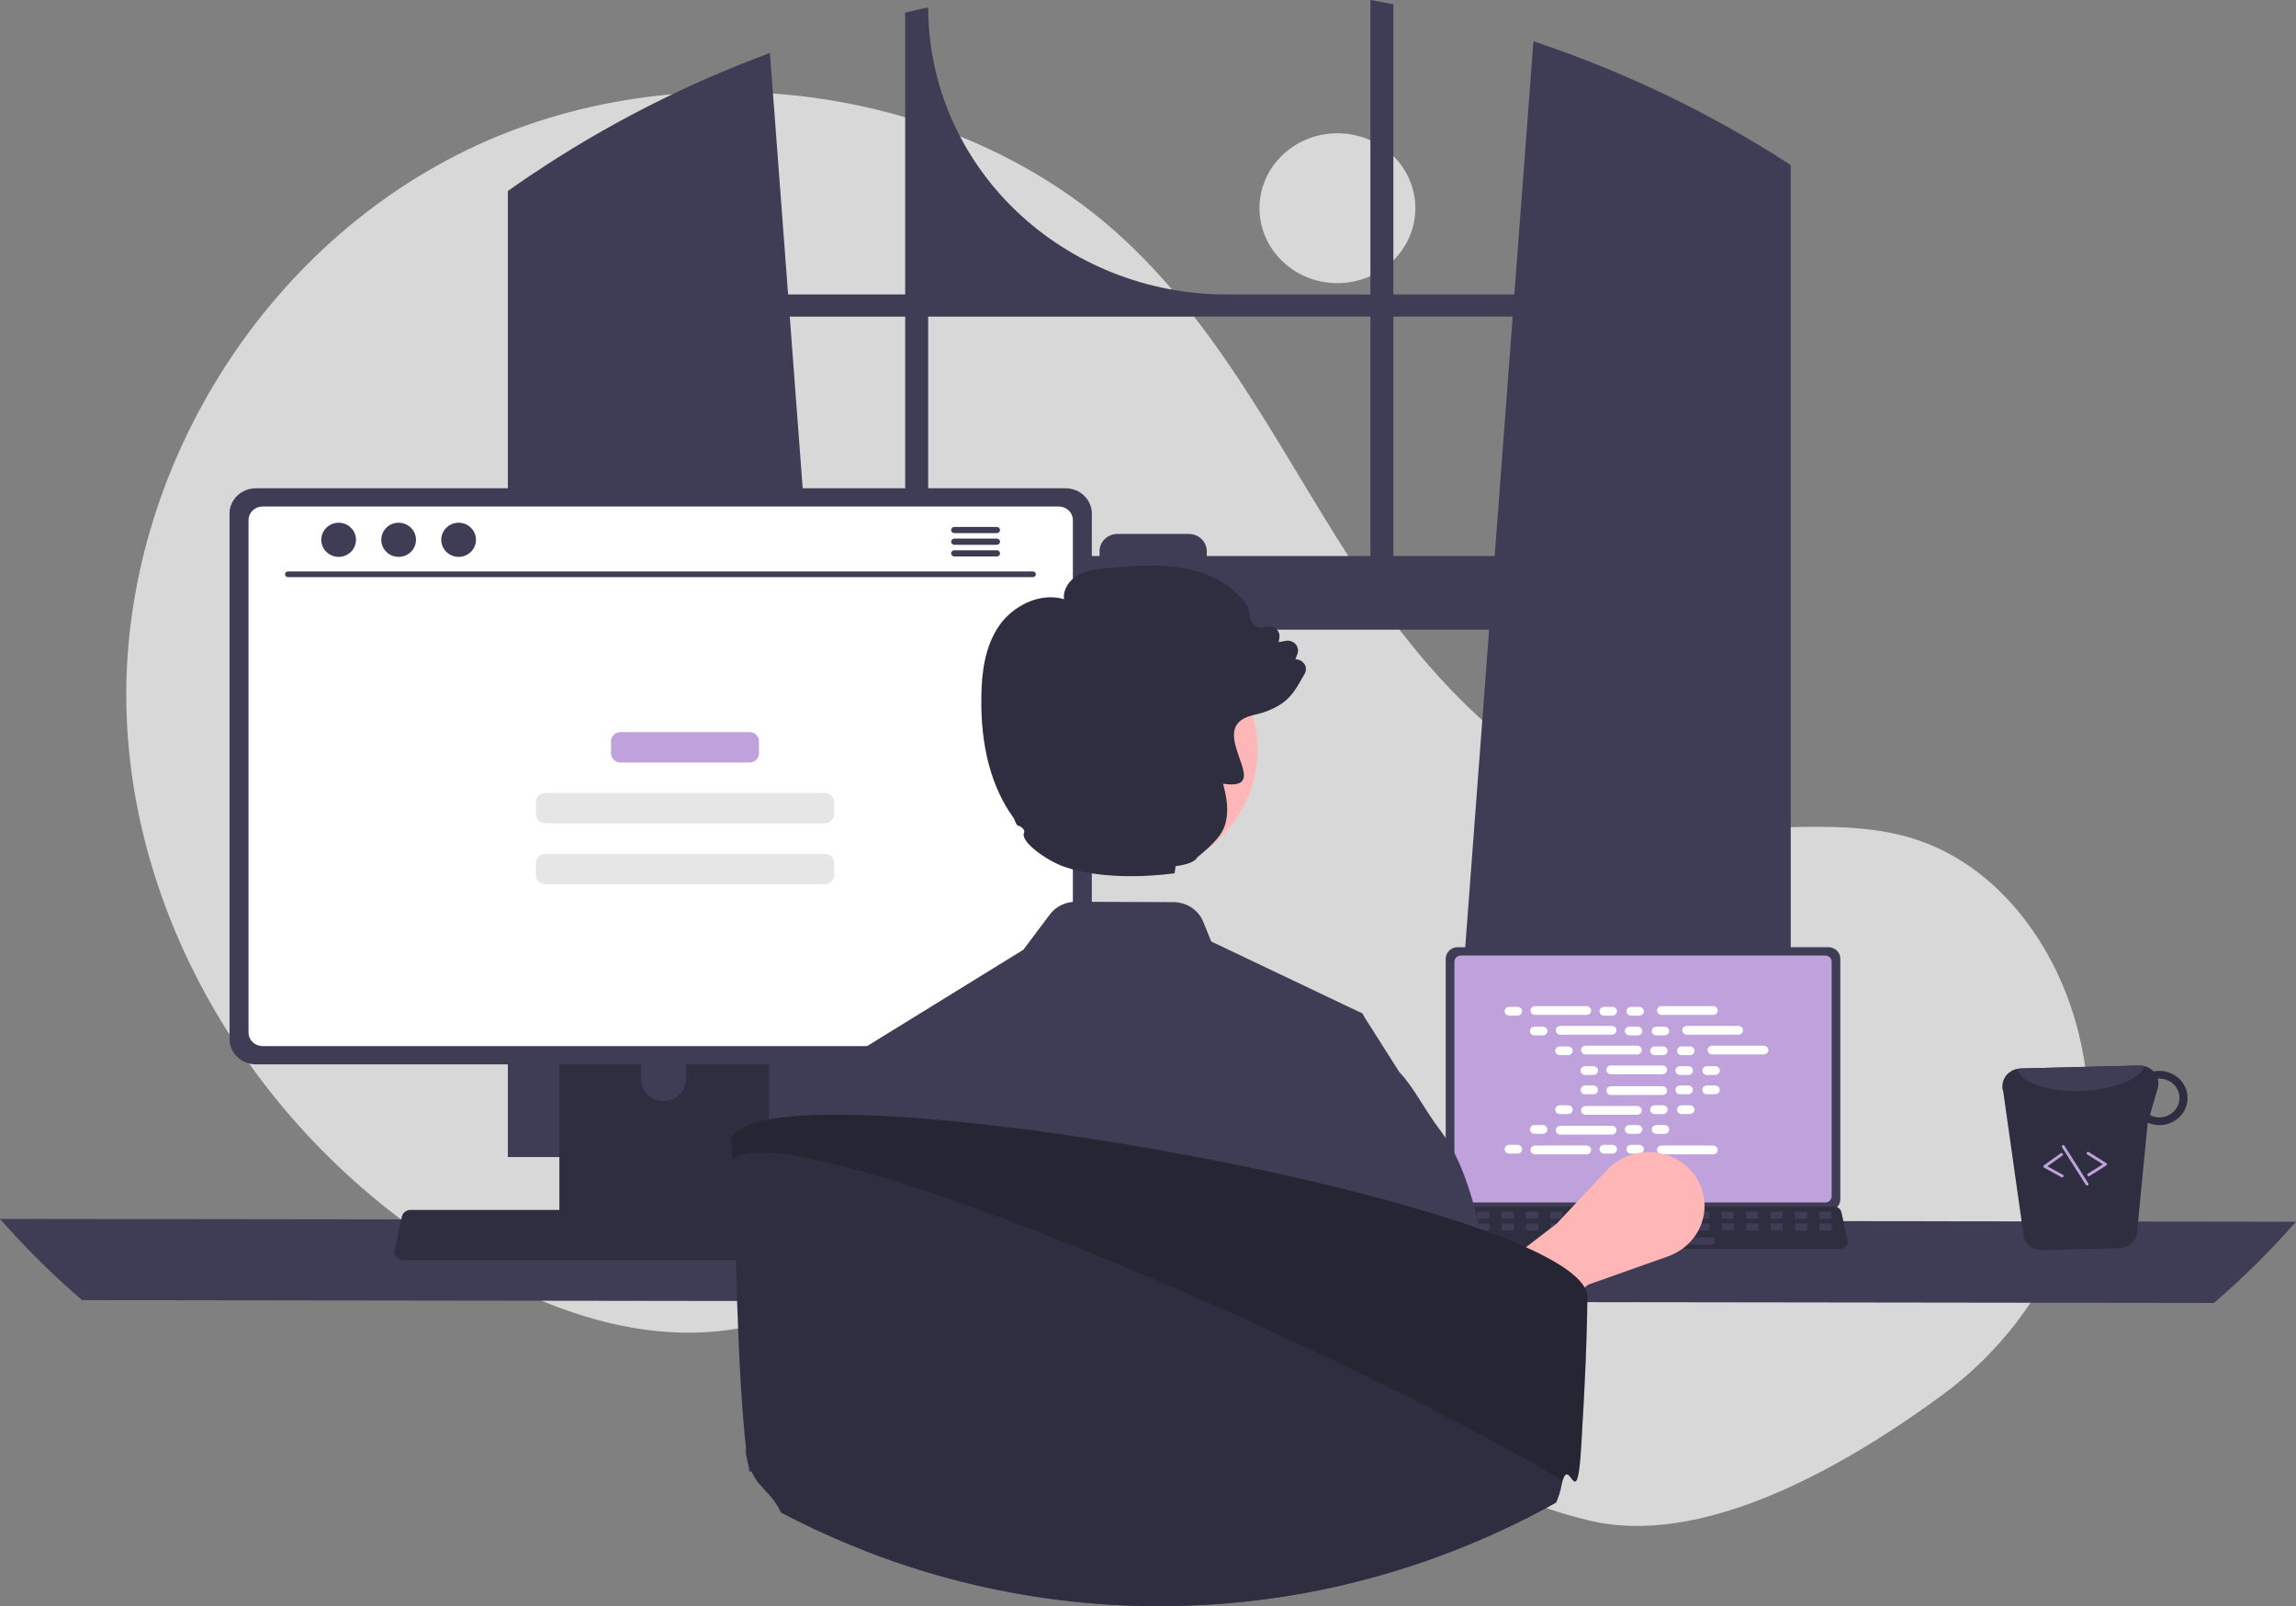 <svg width="293" height="205" viewBox="0 0 293 205" fill="none" xmlns="http://www.w3.org/2000/svg">
<rect x="0" y="0" width="293" height="205" fill="#808080" stroke="none"/>
<g clip-path="url(#clip0_12_75)">
<path d="M170.672 36.139C176.163 36.139 180.615 31.857 180.615 26.574C180.615 21.291 176.163 17.009 170.672 17.009C165.181 17.009 160.729 21.291 160.729 26.574C160.729 31.857 165.181 36.139 170.672 36.139Z" fill="#D8D8D8"/>
<path d="M247.803 178.095C262.582 167.266 269.641 149.069 265.222 131.71C265.112 131.279 264.996 130.849 264.874 130.419C261.944 120.115 254.696 110.322 244.132 107.03C235.262 104.266 225.58 106.391 216.326 105.292C198.161 103.134 184.077 88.995 174.168 74.191C164.259 59.387 156.643 42.816 143.476 30.585C121.771 10.426 86.366 6.086 59.456 19.208C32.545 32.33 15.404 61.443 16.135 90.458C16.866 119.473 34.771 147.213 60.774 161.931C70.327 167.338 81.375 171.168 92.371 169.828C101.911 168.665 110.58 163.734 120.075 162.269C135.005 159.968 149.839 166.461 162.752 174.028C175.665 181.595 188.137 190.564 202.811 194.072C217.059 197.478 234.711 187.687 247.803 178.095Z" fill="#D8D8D8"/>
<path d="M226.569 19.817C226.245 19.61 225.917 19.413 225.593 19.212C216.228 13.45 206.19 8.769 195.687 5.266L193.251 37.586H177.812V0.548C176.84 0.355 175.861 0.172 174.882 0V37.586H156.534C146.434 37.586 136.747 33.726 129.605 26.855C122.463 19.984 118.45 10.666 118.45 0.949V0.949C117.467 1.154 116.492 1.372 115.516 1.605V37.586H100.572L98.252 6.767C87.459 10.749 77.212 15.986 67.739 22.361C67.575 22.468 67.411 22.579 67.251 22.687C66.428 23.242 65.617 23.808 64.808 24.381V147.68H108.85L108.072 137.31L103.79 80.369H190.03L185.748 137.31L184.97 147.68H228.524V21.064C227.876 20.641 227.224 20.226 226.569 19.817ZM115.516 70.965H103.082L100.785 40.408H115.516V70.965ZM174.882 70.965H153.998V70.36C153.998 70.069 153.939 69.781 153.823 69.512C153.707 69.243 153.537 68.999 153.323 68.793C153.109 68.588 152.855 68.425 152.575 68.314C152.295 68.203 151.996 68.146 151.693 68.146H142.615C142.312 68.146 142.013 68.203 141.734 68.314C141.454 68.426 141.201 68.589 140.987 68.794C140.773 69 140.604 69.244 140.488 69.513C140.373 69.781 140.313 70.069 140.313 70.36V70.965H118.45V40.408H174.882V70.965ZM177.812 70.965V40.408H193.039L190.742 70.965H177.812Z" fill="#3F3D56"/>
<path d="M-1.52588e-05 155.576C3.235 159.263 6.734 162.729 10.472 165.947L282.529 166.305C286.266 163.087 289.765 159.622 293 155.934L-1.52588e-05 155.576Z" fill="#3F3D56"/>
<path d="M184.491 122.368V153.07C184.491 153.461 184.653 153.837 184.94 154.113C185.228 154.39 185.618 154.545 186.025 154.546H233.319C233.726 154.545 234.116 154.39 234.403 154.113C234.691 153.837 234.853 153.461 234.853 153.07V122.368C234.852 121.977 234.69 121.603 234.403 121.327C234.115 121.05 233.726 120.895 233.319 120.894H186.025C185.618 120.895 185.229 121.05 184.941 121.327C184.654 121.603 184.492 121.977 184.491 122.368Z" fill="#3F3D56"/>
<path d="M185.6 122.75V152.691C185.601 152.9 185.687 153.101 185.841 153.249C185.994 153.396 186.203 153.48 186.42 153.48H232.925C233.143 153.48 233.351 153.396 233.505 153.249C233.658 153.101 233.745 152.9 233.745 152.691V122.75C233.745 122.541 233.659 122.34 233.505 122.192C233.352 122.044 233.143 121.961 232.925 121.96H186.42C186.202 121.961 185.994 122.044 185.84 122.192C185.687 122.34 185.6 122.541 185.6 122.75Z" fill="#BFA2DB"/>
<path d="M183.502 159.058C183.588 159.162 183.698 159.247 183.824 159.304C183.949 159.362 184.086 159.392 184.225 159.391H234.867C235.005 159.391 235.142 159.361 235.267 159.303C235.392 159.246 235.502 159.163 235.589 159.059C235.676 158.956 235.739 158.835 235.771 158.705C235.804 158.576 235.806 158.441 235.778 158.311L234.991 154.719C234.959 154.572 234.889 154.436 234.787 154.322C234.686 154.208 234.557 154.121 234.411 154.067C234.306 154.028 234.194 154.007 234.081 154.007H185.008C184.895 154.007 184.783 154.028 184.678 154.067C184.532 154.121 184.403 154.208 184.301 154.322C184.2 154.436 184.13 154.572 184.097 154.719L183.311 158.311C183.283 158.441 183.286 158.576 183.319 158.705C183.352 158.834 183.414 158.955 183.502 159.058Z" fill="#2F2E41"/>
<path d="M232.343 155.554H233.539C233.64 155.554 233.721 155.476 233.721 155.38V154.829C233.721 154.732 233.64 154.654 233.539 154.654H232.343C232.243 154.654 232.161 154.732 232.161 154.829V155.38C232.161 155.476 232.243 155.554 232.343 155.554Z" fill="#3F3D56"/>
<path d="M229.224 155.554H230.42C230.52 155.554 230.601 155.476 230.601 155.38V154.829C230.601 154.732 230.52 154.654 230.42 154.654H229.224C229.123 154.654 229.042 154.732 229.042 154.829V155.38C229.042 155.476 229.123 155.554 229.224 155.554Z" fill="#3F3D56"/>
<path d="M226.104 155.554H227.3C227.4 155.554 227.482 155.476 227.482 155.38V154.829C227.482 154.732 227.4 154.654 227.3 154.654H226.104C226.004 154.654 225.922 154.732 225.922 154.829V155.38C225.922 155.476 226.004 155.554 226.104 155.554Z" fill="#3F3D56"/>
<path d="M222.985 155.554H224.181C224.281 155.554 224.363 155.476 224.363 155.38V154.829C224.363 154.732 224.281 154.654 224.181 154.654H222.985C222.884 154.654 222.803 154.732 222.803 154.829V155.38C222.803 155.476 222.884 155.554 222.985 155.554Z" fill="#3F3D56"/>
<path d="M219.865 155.554H221.061C221.162 155.554 221.243 155.476 221.243 155.38V154.829C221.243 154.732 221.162 154.654 221.061 154.654H219.865C219.765 154.654 219.683 154.732 219.683 154.829V155.38C219.683 155.476 219.765 155.554 219.865 155.554Z" fill="#3F3D56"/>
<path d="M216.746 155.554H217.942C218.042 155.554 218.124 155.476 218.124 155.38V154.829C218.124 154.732 218.042 154.654 217.942 154.654H216.746C216.645 154.654 216.564 154.732 216.564 154.829V155.38C216.564 155.476 216.645 155.554 216.746 155.554Z" fill="#3F3D56"/>
<path d="M213.626 155.554H214.822C214.923 155.554 215.004 155.476 215.004 155.38V154.829C215.004 154.732 214.923 154.654 214.822 154.654H213.626C213.526 154.654 213.444 154.732 213.444 154.829V155.38C213.444 155.476 213.526 155.554 213.626 155.554Z" fill="#3F3D56"/>
<path d="M210.507 155.554H211.703C211.803 155.554 211.885 155.476 211.885 155.38V154.829C211.885 154.732 211.803 154.654 211.703 154.654H210.507C210.406 154.654 210.325 154.732 210.325 154.829V155.38C210.325 155.476 210.406 155.554 210.507 155.554Z" fill="#3F3D56"/>
<path d="M207.387 155.554H208.583C208.684 155.554 208.765 155.476 208.765 155.38V154.829C208.765 154.732 208.684 154.654 208.583 154.654H207.387C207.287 154.654 207.205 154.732 207.205 154.829V155.38C207.205 155.476 207.287 155.554 207.387 155.554Z" fill="#3F3D56"/>
<path d="M204.268 155.554H205.464C205.564 155.554 205.646 155.476 205.646 155.38V154.829C205.646 154.732 205.564 154.654 205.464 154.654H204.268C204.167 154.654 204.086 154.732 204.086 154.829V155.38C204.086 155.476 204.167 155.554 204.268 155.554Z" fill="#3F3D56"/>
<path d="M201.148 155.554H202.344C202.445 155.554 202.526 155.476 202.526 155.38V154.829C202.526 154.732 202.445 154.654 202.344 154.654H201.148C201.048 154.654 200.967 154.732 200.967 154.829V155.38C200.967 155.476 201.048 155.554 201.148 155.554Z" fill="#3F3D56"/>
<path d="M198.029 155.554H199.225C199.325 155.554 199.407 155.476 199.407 155.38V154.829C199.407 154.732 199.325 154.654 199.225 154.654H198.029C197.928 154.654 197.847 154.732 197.847 154.829V155.38C197.847 155.476 197.928 155.554 198.029 155.554Z" fill="#3F3D56"/>
<path d="M194.909 155.554H196.106C196.206 155.554 196.287 155.476 196.287 155.38V154.829C196.287 154.732 196.206 154.654 196.106 154.654H194.909C194.809 154.654 194.728 154.732 194.728 154.829V155.38C194.728 155.476 194.809 155.554 194.909 155.554Z" fill="#3F3D56"/>
<path d="M191.79 155.554H192.986C193.086 155.554 193.168 155.476 193.168 155.38V154.829C193.168 154.732 193.086 154.654 192.986 154.654H191.79C191.69 154.654 191.608 154.732 191.608 154.829V155.38C191.608 155.476 191.69 155.554 191.79 155.554Z" fill="#3F3D56"/>
<path d="M188.67 155.554H189.867C189.967 155.554 190.048 155.476 190.048 155.38V154.829C190.048 154.732 189.967 154.654 189.867 154.654H188.67C188.57 154.654 188.489 154.732 188.489 154.829V155.38C188.489 155.476 188.57 155.554 188.67 155.554Z" fill="#3F3D56"/>
<path d="M185.551 155.554H186.747C186.848 155.554 186.929 155.476 186.929 155.38V154.829C186.929 154.732 186.848 154.654 186.747 154.654H185.551C185.451 154.654 185.369 154.732 185.369 154.829V155.38C185.369 155.476 185.451 155.554 185.551 155.554Z" fill="#3F3D56"/>
<path d="M232.38 157.055H233.576C233.676 157.055 233.758 156.977 233.758 156.88V156.33C233.758 156.233 233.676 156.155 233.576 156.155H232.38C232.279 156.155 232.198 156.233 232.198 156.33V156.88C232.198 156.977 232.279 157.055 232.38 157.055Z" fill="#3F3D56"/>
<path d="M229.26 157.055H230.456C230.557 157.055 230.638 156.977 230.638 156.88V156.33C230.638 156.233 230.557 156.155 230.456 156.155H229.26C229.16 156.155 229.079 156.233 229.079 156.33V156.88C229.079 156.977 229.16 157.055 229.26 157.055Z" fill="#3F3D56"/>
<path d="M226.141 157.055H227.337C227.437 157.055 227.519 156.977 227.519 156.88V156.33C227.519 156.233 227.437 156.155 227.337 156.155H226.141C226.04 156.155 225.959 156.233 225.959 156.33V156.88C225.959 156.977 226.04 157.055 226.141 157.055Z" fill="#3F3D56"/>
<path d="M223.021 157.055H224.218C224.318 157.055 224.399 156.977 224.399 156.88V156.33C224.399 156.233 224.318 156.155 224.218 156.155H223.021C222.921 156.155 222.84 156.233 222.84 156.33V156.88C222.84 156.977 222.921 157.055 223.021 157.055Z" fill="#3F3D56"/>
<path d="M219.902 157.055H221.098C221.199 157.055 221.28 156.977 221.28 156.88V156.33C221.28 156.233 221.199 156.155 221.098 156.155H219.902C219.802 156.155 219.72 156.233 219.72 156.33V156.88C219.72 156.977 219.802 157.055 219.902 157.055Z" fill="#3F3D56"/>
<path d="M216.782 157.055H217.979C218.079 157.055 218.16 156.977 218.16 156.88V156.33C218.16 156.233 218.079 156.155 217.979 156.155H216.782C216.682 156.155 216.601 156.233 216.601 156.33V156.88C216.601 156.977 216.682 157.055 216.782 157.055Z" fill="#3F3D56"/>
<path d="M213.663 157.055H214.859C214.96 157.055 215.041 156.977 215.041 156.88V156.33C215.041 156.233 214.96 156.155 214.859 156.155H213.663C213.563 156.155 213.481 156.233 213.481 156.33V156.88C213.481 156.977 213.563 157.055 213.663 157.055Z" fill="#3F3D56"/>
<path d="M210.544 157.055H211.74C211.84 157.055 211.922 156.977 211.922 156.88V156.33C211.922 156.233 211.84 156.155 211.74 156.155H210.544C210.443 156.155 210.362 156.233 210.362 156.33V156.88C210.362 156.977 210.443 157.055 210.544 157.055Z" fill="#3F3D56"/>
<path d="M207.424 157.055H208.62C208.721 157.055 208.802 156.977 208.802 156.88V156.33C208.802 156.233 208.721 156.155 208.62 156.155H207.424C207.324 156.155 207.242 156.233 207.242 156.33V156.88C207.242 156.977 207.324 157.055 207.424 157.055Z" fill="#3F3D56"/>
<path d="M204.305 157.055H205.501C205.601 157.055 205.683 156.977 205.683 156.88V156.33C205.683 156.233 205.601 156.155 205.501 156.155H204.305C204.204 156.155 204.123 156.233 204.123 156.33V156.88C204.123 156.977 204.204 157.055 204.305 157.055Z" fill="#3F3D56"/>
<path d="M201.185 157.055H202.381C202.482 157.055 202.563 156.977 202.563 156.88V156.33C202.563 156.233 202.482 156.155 202.381 156.155H201.185C201.085 156.155 201.003 156.233 201.003 156.33V156.88C201.003 156.977 201.085 157.055 201.185 157.055Z" fill="#3F3D56"/>
<path d="M198.066 157.055H199.262C199.362 157.055 199.444 156.977 199.444 156.88V156.33C199.444 156.233 199.362 156.155 199.262 156.155H198.066C197.965 156.155 197.884 156.233 197.884 156.33V156.88C197.884 156.977 197.965 157.055 198.066 157.055Z" fill="#3F3D56"/>
<path d="M194.946 157.055H196.142C196.243 157.055 196.324 156.977 196.324 156.88V156.33C196.324 156.233 196.243 156.155 196.142 156.155H194.946C194.846 156.155 194.764 156.233 194.764 156.33V156.88C194.764 156.977 194.846 157.055 194.946 157.055Z" fill="#3F3D56"/>
<path d="M191.827 157.055H193.023C193.123 157.055 193.205 156.977 193.205 156.88V156.33C193.205 156.233 193.123 156.155 193.023 156.155H191.827C191.726 156.155 191.645 156.233 191.645 156.33V156.88C191.645 156.977 191.726 157.055 191.827 157.055Z" fill="#3F3D56"/>
<path d="M188.707 157.055H189.903C190.004 157.055 190.085 156.977 190.085 156.88V156.33C190.085 156.233 190.004 156.155 189.903 156.155H188.707C188.607 156.155 188.526 156.233 188.526 156.33V156.88C188.526 156.977 188.607 157.055 188.707 157.055Z" fill="#3F3D56"/>
<path d="M185.588 157.055H186.784C186.884 157.055 186.966 156.977 186.966 156.88V156.33C186.966 156.233 186.884 156.155 186.784 156.155H185.588C185.487 156.155 185.406 156.233 185.406 156.33V156.88C185.406 156.977 185.487 157.055 185.588 157.055Z" fill="#3F3D56"/>
<path d="M206.488 158.855H218.603C218.703 158.855 218.784 158.777 218.784 158.68V158.13C218.784 158.033 218.703 157.955 218.603 157.955H206.488C206.388 157.955 206.306 158.033 206.306 158.13V158.68C206.306 158.777 206.388 158.855 206.488 158.855Z" fill="#3F3D56"/>
<path d="M193.654 128.51H192.595C192.274 128.51 192.013 128.761 192.013 129.07C192.013 129.379 192.274 129.629 192.595 129.629H193.654C193.975 129.629 194.235 129.379 194.235 129.07C194.235 128.761 193.975 128.51 193.654 128.51Z" fill="white"/>
<path d="M205.765 128.51H204.706C204.385 128.51 204.124 128.761 204.124 129.07C204.124 129.379 204.385 129.629 204.706 129.629H205.765C206.086 129.629 206.346 129.379 206.346 129.07C206.346 128.761 206.086 128.51 205.765 128.51Z" fill="white"/>
<path d="M209.196 128.51H208.137C207.816 128.51 207.556 128.761 207.556 129.07C207.556 129.379 207.816 129.629 208.137 129.629H209.196C209.517 129.629 209.777 129.379 209.777 129.07C209.777 128.761 209.517 128.51 209.196 128.51Z" fill="white"/>
<path d="M202.47 128.417H195.889C195.568 128.417 195.308 128.668 195.308 128.976C195.308 129.285 195.568 129.536 195.889 129.536H202.47C202.791 129.536 203.052 129.285 203.052 128.976C203.052 128.668 202.791 128.417 202.47 128.417Z" fill="white"/>
<path d="M218.619 128.417H212.037C211.716 128.417 211.456 128.668 211.456 128.976C211.456 129.285 211.716 129.536 212.037 129.536H218.619C218.94 129.536 219.2 129.285 219.2 128.976C219.2 128.668 218.94 128.417 218.619 128.417Z" fill="white"/>
<path d="M196.883 131.035H195.824C195.503 131.035 195.243 131.285 195.243 131.594C195.243 131.903 195.503 132.153 195.824 132.153H196.883C197.204 132.153 197.465 131.903 197.465 131.594C197.465 131.285 197.204 131.035 196.883 131.035Z" fill="white"/>
<path d="M208.994 131.035H207.935C207.614 131.035 207.354 131.285 207.354 131.594C207.354 131.903 207.614 132.153 207.935 132.153H208.994C209.315 132.153 209.576 131.903 209.576 131.594C209.576 131.285 209.315 131.035 208.994 131.035Z" fill="white"/>
<path d="M212.426 131.035H211.367C211.046 131.035 210.785 131.285 210.785 131.594C210.785 131.903 211.046 132.153 211.367 132.153H212.426C212.747 132.153 213.007 131.903 213.007 131.594C213.007 131.285 212.747 131.035 212.426 131.035Z" fill="white"/>
<path d="M205.7 130.942H199.118C198.797 130.942 198.537 131.192 198.537 131.501C198.537 131.81 198.797 132.06 199.118 132.06H205.7C206.021 132.06 206.281 131.81 206.281 131.501C206.281 131.192 206.021 130.942 205.7 130.942Z" fill="white"/>
<path d="M221.848 130.942H215.267C214.946 130.942 214.685 131.192 214.685 131.501C214.685 131.81 214.946 132.06 215.267 132.06H221.848C222.169 132.06 222.429 131.81 222.429 131.501C222.429 131.192 222.169 130.942 221.848 130.942Z" fill="white"/>
<path d="M200.113 133.559H199.054C198.733 133.559 198.473 133.809 198.473 134.118C198.473 134.427 198.733 134.678 199.054 134.678H200.113C200.434 134.678 200.694 134.427 200.694 134.118C200.694 133.809 200.434 133.559 200.113 133.559Z" fill="white"/>
<path d="M212.224 133.559H211.165C210.844 133.559 210.584 133.809 210.584 134.118C210.584 134.427 210.844 134.678 211.165 134.678H212.224C212.545 134.678 212.805 134.427 212.805 134.118C212.805 133.809 212.545 133.559 212.224 133.559Z" fill="white"/>
<path d="M215.655 133.559H214.596C214.275 133.559 214.015 133.809 214.015 134.118C214.015 134.427 214.275 134.678 214.596 134.678H215.655C215.976 134.678 216.237 134.427 216.237 134.118C216.237 133.809 215.976 133.559 215.655 133.559Z" fill="white"/>
<path d="M208.93 133.466H202.348C202.027 133.466 201.767 133.716 201.767 134.025C201.767 134.334 202.027 134.584 202.348 134.584H208.93C209.251 134.584 209.511 134.334 209.511 134.025C209.511 133.716 209.251 133.466 208.93 133.466Z" fill="white"/>
<path d="M225.078 133.466H218.496C218.175 133.466 217.915 133.716 217.915 134.025C217.915 134.334 218.175 134.584 218.496 134.584H225.078C225.399 134.584 225.659 134.334 225.659 134.025C225.659 133.716 225.399 133.466 225.078 133.466Z" fill="white"/>
<path d="M203.342 136.083H202.283C201.962 136.083 201.702 136.334 201.702 136.643C201.702 136.951 201.962 137.202 202.283 137.202H203.342C203.663 137.202 203.924 136.951 203.924 136.643C203.924 136.334 203.663 136.083 203.342 136.083Z" fill="white"/>
<path d="M215.454 136.083H214.395C214.074 136.083 213.813 136.334 213.813 136.643C213.813 136.951 214.074 137.202 214.395 137.202H215.454C215.775 137.202 216.035 136.951 216.035 136.643C216.035 136.334 215.775 136.083 215.454 136.083Z" fill="white"/>
<path d="M218.885 136.083H217.826C217.505 136.083 217.245 136.334 217.245 136.643C217.245 136.951 217.505 137.202 217.826 137.202H218.885C219.206 137.202 219.466 136.951 219.466 136.643C219.466 136.334 219.206 136.083 218.885 136.083Z" fill="white"/>
<path d="M212.159 135.99H205.578C205.257 135.99 204.996 136.241 204.996 136.549C204.996 136.858 205.257 137.109 205.578 137.109H212.159C212.48 137.109 212.741 136.858 212.741 136.549C212.741 136.241 212.48 135.99 212.159 135.99Z" fill="white"/>
<path d="M205.765 146.121H204.706C204.385 146.121 204.124 146.372 204.124 146.68C204.124 146.989 204.385 147.24 204.706 147.24H205.765C206.086 147.24 206.346 146.989 206.346 146.68C206.346 146.372 206.086 146.121 205.765 146.121Z" fill="white"/>
<path d="M209.196 146.121H208.137C207.816 146.121 207.556 146.372 207.556 146.68C207.556 146.989 207.816 147.24 208.137 147.24H209.196C209.517 147.24 209.777 146.989 209.777 146.68C209.777 146.372 209.517 146.121 209.196 146.121Z" fill="white"/>
<path d="M218.619 146.214H212.037C211.716 146.214 211.456 146.465 211.456 146.774C211.456 147.083 211.716 147.333 212.037 147.333H218.619C218.94 147.333 219.2 147.083 219.2 146.774C219.2 146.465 218.94 146.214 218.619 146.214Z" fill="white"/>
<path d="M193.654 146.121H192.595C192.274 146.121 192.013 146.372 192.013 146.68C192.013 146.989 192.274 147.24 192.595 147.24H193.654C193.975 147.24 194.235 146.989 194.235 146.68C194.235 146.372 193.975 146.121 193.654 146.121Z" fill="white"/>
<path d="M202.47 146.214H195.889C195.568 146.214 195.308 146.465 195.308 146.774C195.308 147.083 195.568 147.333 195.889 147.333H202.47C202.791 147.333 203.052 147.083 203.052 146.774C203.052 146.465 202.791 146.214 202.47 146.214Z" fill="white"/>
<path d="M196.883 143.597H195.824C195.503 143.597 195.243 143.847 195.243 144.156C195.243 144.465 195.503 144.715 195.824 144.715H196.883C197.204 144.715 197.465 144.465 197.465 144.156C197.465 143.847 197.204 143.597 196.883 143.597Z" fill="white"/>
<path d="M208.994 143.597H207.935C207.614 143.597 207.354 143.847 207.354 144.156C207.354 144.465 207.614 144.715 207.935 144.715H208.994C209.315 144.715 209.576 144.465 209.576 144.156C209.576 143.847 209.315 143.597 208.994 143.597Z" fill="white"/>
<path d="M212.426 143.597H211.367C211.046 143.597 210.785 143.847 210.785 144.156C210.785 144.465 211.046 144.715 211.367 144.715H212.426C212.747 144.715 213.007 144.465 213.007 144.156C213.007 143.847 212.747 143.597 212.426 143.597Z" fill="white"/>
<path d="M205.7 143.69H199.118C198.797 143.69 198.537 143.941 198.537 144.249C198.537 144.558 198.797 144.809 199.118 144.809H205.7C206.021 144.809 206.281 144.558 206.281 144.249C206.281 143.941 206.021 143.69 205.7 143.69Z" fill="white"/>
<path d="M200.113 141.073H199.054C198.733 141.073 198.473 141.323 198.473 141.632C198.473 141.941 198.733 142.191 199.054 142.191H200.113C200.434 142.191 200.694 141.941 200.694 141.632C200.694 141.323 200.434 141.073 200.113 141.073Z" fill="white"/>
<path d="M212.224 141.073H211.165C210.844 141.073 210.584 141.323 210.584 141.632C210.584 141.941 210.844 142.191 211.165 142.191H212.224C212.545 142.191 212.805 141.941 212.805 141.632C212.805 141.323 212.545 141.073 212.224 141.073Z" fill="white"/>
<path d="M215.655 141.073H214.596C214.275 141.073 214.015 141.323 214.015 141.632C214.015 141.941 214.275 142.191 214.596 142.191H215.655C215.976 142.191 216.237 141.941 216.237 141.632C216.237 141.323 215.976 141.073 215.655 141.073Z" fill="white"/>
<path d="M208.93 141.166H202.348C202.027 141.166 201.767 141.416 201.767 141.725C201.767 142.034 202.027 142.284 202.348 142.284H208.93C209.251 142.284 209.511 142.034 209.511 141.725C209.511 141.416 209.251 141.166 208.93 141.166Z" fill="white"/>
<path d="M203.342 138.548H202.283C201.962 138.548 201.702 138.799 201.702 139.107C201.702 139.416 201.962 139.667 202.283 139.667H203.342C203.663 139.667 203.924 139.416 203.924 139.107C203.924 138.799 203.663 138.548 203.342 138.548Z" fill="white"/>
<path d="M215.454 138.548H214.395C214.074 138.548 213.813 138.799 213.813 139.107C213.813 139.416 214.074 139.667 214.395 139.667H215.454C215.775 139.667 216.035 139.416 216.035 139.107C216.035 138.799 215.775 138.548 215.454 138.548Z" fill="white"/>
<path d="M218.885 138.548H217.826C217.505 138.548 217.245 138.799 217.245 139.107C217.245 139.416 217.505 139.667 217.826 139.667H218.885C219.206 139.667 219.466 139.416 219.466 139.107C219.466 138.799 219.206 138.548 218.885 138.548Z" fill="white"/>
<path d="M212.159 138.641H205.578C205.257 138.641 204.996 138.892 204.996 139.201C204.996 139.51 205.257 139.76 205.578 139.76H212.159C212.48 139.76 212.741 139.51 212.741 139.201C212.741 138.892 212.48 138.641 212.159 138.641Z" fill="white"/>
<path d="M188.024 175.705L183.052 168.146L198.656 156.18L205.097 149.316C205.933 148.424 206.999 147.759 208.186 147.388C209.374 147.016 210.642 146.951 211.864 147.199C213.086 147.446 214.219 147.998 215.15 148.799C216.081 149.6 216.777 150.621 217.169 151.762C217.749 153.452 217.624 155.294 216.82 156.897C216.017 158.501 214.597 159.741 212.86 160.356L202.676 163.966L188.024 175.705Z" fill="#FFB6B6"/>
<path d="M71.382 120.896V157.636H98.138V120.896C98.139 120.632 98.051 120.374 97.888 120.161C97.725 119.949 97.496 119.792 97.233 119.714C97.11 119.674 96.98 119.655 96.85 119.656H72.675C72.505 119.656 72.337 119.688 72.181 119.75C72.024 119.812 71.882 119.903 71.761 120.018C71.641 120.134 71.546 120.27 71.481 120.421C71.416 120.571 71.383 120.733 71.382 120.896ZM81.824 133.52C81.831 132.796 82.135 132.103 82.67 131.593C83.205 131.084 83.927 130.798 84.68 130.798C85.433 130.798 86.156 131.084 86.691 131.593C87.226 132.103 87.53 132.796 87.537 133.52V137.783C87.533 138.509 87.23 139.204 86.695 139.717C86.16 140.229 85.435 140.516 84.68 140.516C83.925 140.516 83.201 140.229 82.666 139.717C82.131 139.204 81.828 138.509 81.824 137.783V133.52Z" fill="#2F2E41"/>
<path d="M71.301 156.461V160.004C71.301 160.187 71.377 160.363 71.511 160.493C71.646 160.623 71.829 160.697 72.019 160.699H97.502C97.693 160.698 97.875 160.624 98.01 160.494C98.145 160.364 98.22 160.188 98.22 160.004V156.461H71.301Z" fill="#3F3D56"/>
<path d="M29.292 65.542V132.624C29.293 133.479 29.646 134.299 30.274 134.903C30.903 135.508 31.755 135.848 32.643 135.848H135.98C136.869 135.848 137.721 135.508 138.349 134.903C138.978 134.299 139.331 133.479 139.332 132.624V65.542C139.329 64.688 138.976 63.87 138.347 63.266C137.719 62.662 136.868 62.323 135.98 62.322H32.643C31.755 62.323 30.904 62.662 30.276 63.266C29.648 63.87 29.294 64.688 29.292 65.542Z" fill="#3F3D56"/>
<path d="M31.716 66.377V131.797C31.717 132.254 31.906 132.691 32.242 133.014C32.577 133.337 33.032 133.519 33.507 133.52H135.12C135.595 133.519 136.05 133.337 136.386 133.014C136.721 132.691 136.91 132.254 136.911 131.797V66.377C136.911 65.919 136.722 65.481 136.387 65.157C136.051 64.834 135.595 64.651 135.12 64.65H33.507C33.032 64.651 32.576 64.834 32.24 65.157C31.905 65.481 31.716 65.919 31.716 66.377Z" fill="white"/>
<path d="M50.574 160.459C50.677 160.583 50.809 160.684 50.958 160.753C51.108 160.822 51.272 160.857 51.438 160.856H111.891C112.056 160.856 112.219 160.821 112.368 160.752C112.517 160.683 112.649 160.584 112.753 160.46C112.857 160.337 112.931 160.193 112.97 160.038C113.009 159.883 113.012 159.722 112.978 159.567L112.039 155.279C112.001 155.104 111.917 154.941 111.796 154.805C111.675 154.67 111.521 154.565 111.347 154.501C111.221 154.454 111.087 154.43 110.952 154.43H52.372C52.237 154.43 52.103 154.454 51.977 154.501C51.804 154.565 51.649 154.67 51.529 154.805C51.407 154.941 51.324 155.104 51.285 155.279L50.346 159.567C50.313 159.722 50.316 159.883 50.355 160.037C50.395 160.192 50.469 160.336 50.574 160.459Z" fill="#2F2E41"/>
<path d="M131.822 73.662H36.744C36.645 73.66 36.551 73.621 36.482 73.553C36.413 73.485 36.374 73.393 36.374 73.298C36.374 73.203 36.413 73.112 36.482 73.044C36.551 72.976 36.645 72.937 36.744 72.935H131.822C131.921 72.937 132.015 72.976 132.084 73.044C132.153 73.112 132.192 73.203 132.192 73.298C132.192 73.393 132.153 73.485 132.084 73.553C132.015 73.621 131.921 73.66 131.822 73.662Z" fill="#3F3D56"/>
<path d="M43.216 71.077C44.44 71.077 45.432 70.102 45.432 68.898C45.432 67.695 44.44 66.719 43.216 66.719C41.992 66.719 41 67.695 41 68.898C41 70.102 41.992 71.077 43.216 71.077Z" fill="#3F3D56"/>
<path d="M50.87 71.077C52.094 71.077 53.086 70.102 53.086 68.898C53.086 67.695 52.094 66.719 50.87 66.719C49.647 66.719 48.655 67.695 48.655 68.898C48.655 70.102 49.647 71.077 50.87 71.077Z" fill="#3F3D56"/>
<path d="M58.525 71.077C59.749 71.077 60.741 70.102 60.741 68.898C60.741 67.695 59.749 66.719 58.525 66.719C57.301 66.719 56.309 67.695 56.309 68.898C56.309 70.102 57.301 71.077 58.525 71.077Z" fill="#3F3D56"/>
<path d="M127.213 67.258H121.776C121.669 67.26 121.566 67.303 121.491 67.377C121.416 67.451 121.374 67.55 121.374 67.654C121.374 67.757 121.416 67.857 121.491 67.931C121.566 68.005 121.669 68.047 121.776 68.05H127.213C127.321 68.048 127.424 68.006 127.5 67.932C127.576 67.858 127.619 67.758 127.619 67.654C127.619 67.55 127.576 67.45 127.5 67.376C127.424 67.302 127.321 67.26 127.213 67.258Z" fill="#3F3D56"/>
<path d="M127.213 68.745H121.776C121.668 68.747 121.566 68.79 121.491 68.864C121.416 68.938 121.374 69.037 121.374 69.141C121.374 69.244 121.416 69.343 121.491 69.417C121.566 69.491 121.668 69.534 121.776 69.536H127.213C127.321 69.535 127.425 69.493 127.501 69.419C127.577 69.345 127.619 69.245 127.619 69.141C127.619 69.036 127.577 68.936 127.501 68.862C127.425 68.788 127.321 68.746 127.213 68.745Z" fill="#3F3D56"/>
<path d="M127.213 70.231H121.776C121.669 70.234 121.566 70.276 121.491 70.35C121.416 70.424 121.374 70.524 121.374 70.627C121.374 70.731 121.416 70.83 121.491 70.904C121.566 70.978 121.669 71.021 121.776 71.023H127.213C127.321 71.022 127.424 70.979 127.5 70.905C127.576 70.831 127.619 70.731 127.619 70.627C127.619 70.523 127.576 70.423 127.5 70.349C127.424 70.275 127.321 70.233 127.213 70.231Z" fill="#3F3D56"/>
<path d="M258.285 158.016C258.449 158.475 258.76 158.873 259.174 159.152C259.587 159.431 260.082 159.576 260.587 159.567L270.452 159.323C270.961 159.314 271.453 159.146 271.854 158.845C272.256 158.544 272.545 158.127 272.68 157.655L274.076 143.294C274.571 143.51 275.11 143.617 275.654 143.606C276.126 143.595 276.591 143.494 277.023 143.31C277.455 143.125 277.845 142.861 278.17 142.531C278.496 142.202 278.751 141.814 278.921 141.39C279.091 140.966 279.172 140.514 279.16 140.06C279.148 139.605 279.043 139.157 278.852 138.742C278.66 138.327 278.385 137.952 278.043 137.638C277.7 137.325 277.297 137.08 276.856 136.917C276.415 136.753 275.945 136.675 275.473 136.686C275.256 136.686 275.039 136.707 274.827 136.751C274.596 136.511 274.315 136.319 274.002 136.19C273.689 136.06 273.352 135.995 273.012 135.998L257.837 136.375C257.711 136.379 257.586 136.394 257.462 136.419C257.13 136.479 256.814 136.607 256.537 136.794C256.259 136.98 256.027 137.222 255.855 137.503C255.683 137.783 255.576 138.096 255.54 138.42C255.504 138.744 255.541 139.071 255.648 139.38L258.285 158.016ZM274.362 142.319L275.355 138.897C275.468 138.502 275.471 138.085 275.363 137.688C275.411 137.688 275.454 137.666 275.502 137.666C276.183 137.653 276.842 137.899 277.334 138.352C277.826 138.806 278.112 139.428 278.128 140.083C278.144 140.738 277.889 141.373 277.419 141.848C276.949 142.322 276.303 142.599 275.622 142.616C275.182 142.629 274.746 142.527 274.362 142.319Z" fill="#2F2E41"/>
<path d="M257.462 136.42C257.786 138.198 261.421 139.448 265.791 139.231C269.81 139.053 273.096 137.695 273.698 136.086C273.476 136.023 273.244 135.993 273.012 135.998L257.837 136.375C257.711 136.379 257.586 136.394 257.462 136.42Z" fill="#3F3D56"/>
<path d="M266.592 150.125C266.612 150.12 266.631 150.112 266.648 150.101L268.791 148.752C268.817 148.736 268.838 148.713 268.853 148.687C268.867 148.661 268.875 148.632 268.875 148.602C268.875 148.572 268.867 148.543 268.853 148.517C268.838 148.491 268.817 148.469 268.791 148.452L266.564 147.049C266.544 147.036 266.521 147.027 266.497 147.023C266.473 147.018 266.448 147.018 266.424 147.023C266.4 147.028 266.377 147.037 266.357 147.05C266.337 147.064 266.319 147.081 266.306 147.1C266.292 147.12 266.283 147.142 266.278 147.165C266.274 147.189 266.274 147.212 266.279 147.235C266.284 147.258 266.294 147.28 266.308 147.3C266.322 147.319 266.339 147.336 266.36 147.349L268.349 148.602L266.445 149.801C266.408 149.824 266.381 149.859 266.368 149.9C266.355 149.941 266.358 149.984 266.376 150.023C266.394 150.062 266.425 150.093 266.465 150.112C266.504 150.131 266.549 150.135 266.592 150.125H266.592Z" fill="#BFA2DB"/>
<path d="M263.208 150.275C263.244 150.266 263.277 150.247 263.301 150.22C263.326 150.194 263.342 150.161 263.347 150.125C263.352 150.09 263.346 150.054 263.33 150.022C263.313 149.99 263.287 149.963 263.255 149.946L261.28 148.857L263.189 147.493C263.209 147.479 263.225 147.461 263.238 147.441C263.25 147.421 263.259 147.398 263.262 147.375C263.266 147.352 263.265 147.328 263.259 147.305C263.253 147.283 263.242 147.261 263.228 147.242C263.213 147.223 263.195 147.208 263.174 147.195C263.153 147.183 263.13 147.175 263.105 147.172C263.081 147.169 263.057 147.17 263.033 147.175C263.009 147.181 262.987 147.191 262.967 147.205L260.83 148.732C260.805 148.75 260.786 148.773 260.773 148.8C260.759 148.827 260.754 148.857 260.755 148.887C260.757 148.916 260.767 148.945 260.783 148.97C260.799 148.996 260.822 149.017 260.849 149.031L263.07 150.256C263.112 150.28 263.161 150.286 263.208 150.275Z" fill="#BFA2DB"/>
<path d="M266.379 151.307C266.397 151.302 266.414 151.295 266.43 151.286C266.451 151.274 266.469 151.258 266.484 151.239C266.498 151.22 266.508 151.198 266.514 151.175C266.52 151.153 266.521 151.129 266.517 151.106C266.514 151.082 266.505 151.06 266.492 151.04L263.455 146.237C263.43 146.196 263.388 146.167 263.34 146.156C263.292 146.145 263.242 146.152 263.2 146.177C263.157 146.202 263.127 146.242 263.115 146.288C263.104 146.334 263.112 146.382 263.137 146.423L266.174 151.226C266.195 151.259 266.226 151.284 266.263 151.299C266.3 151.313 266.34 151.316 266.379 151.307Z" fill="#BFA2DB"/>
<path d="M95.643 93.436H79.187C78.516 93.436 77.972 93.96 77.972 94.606V96.152C77.972 96.798 78.516 97.321 79.187 97.321H95.643C96.314 97.321 96.859 96.798 96.859 96.152V94.606C96.859 93.96 96.314 93.436 95.643 93.436Z" fill="#BFA2DB"/>
<path d="M105.235 101.207H69.595C68.924 101.207 68.38 101.73 68.38 102.376V103.923C68.38 104.568 68.924 105.092 69.595 105.092H105.235C105.907 105.092 106.451 104.568 106.451 103.923V102.376C106.451 101.73 105.907 101.207 105.235 101.207Z" fill="#E6E6E6"/>
<path d="M105.235 108.977H69.595C68.924 108.977 68.38 109.501 68.38 110.147V111.693C68.38 112.339 68.924 112.862 69.595 112.862H105.235C105.907 112.862 106.451 112.339 106.451 111.693V110.147C106.451 109.501 105.907 108.977 105.235 108.977Z" fill="#E6E6E6"/>
<path d="M108.257 134.998L108.337 135.243L108.341 135.251L110.771 142.358L113.567 150.547L118.826 165.937L118.877 168.328V168.336L119.267 187.567L118.184 190.174L119.403 194.449C119.403 194.449 118.843 187.988 115.835 191.698C114.132 193.807 112.139 195.965 110.504 197.987C112.887 198.915 115.308 199.754 117.768 200.505C118.299 200.668 118.834 200.824 119.369 200.979C119.484 201.012 119.599 201.044 119.714 201.077C127.867 203.396 136.296 204.7 144.794 204.955C145.236 204.967 145.669 204.975 146.09 204.984C146.238 204.988 146.383 204.992 146.527 204.992C147.003 204.996 147.474 205 147.95 205C148.91 205 149.866 204.986 150.818 204.959C157.861 204.768 164.863 203.857 171.705 202.242C171.659 199.524 171.531 196.349 171.348 192.957C171.264 191.294 169.356 189.491 169.241 187.751C169.161 186.443 170.873 185.213 170.784 183.885C170.206 175.707 169.484 178.846 168.948 173.056C168.893 172.488 168.842 171.944 168.795 171.425C168.451 167.707 168.213 165.381 168.213 165.381L170.499 151.524L174.088 129.767L173.812 129.33L173.502 129.182L154.569 120.167L153.541 117.634C153.241 116.904 152.721 116.277 152.048 115.833C151.375 115.39 150.58 115.15 149.764 115.145L137.292 115.096C136.645 115.093 136.006 115.239 135.429 115.521C134.852 115.803 134.353 116.214 133.974 116.718L130.597 121.218L108.257 134.998Z" fill="#3F3D56"/>
<path d="M121.702 162.512L118.877 168.328L116.948 172.3L113.63 189.01L111.969 190.706L110.546 184.702L95.652 187.883C95.163 185.272 95.521 187.972 95.219 185.107C95.304 185.025 95.393 184.944 95.483 184.862C95.721 184.649 95.92 184.449 95.916 184.257C95.746 174.376 96.256 157.559 100.512 147.372C101.179 145.708 102.058 144.131 103.129 142.676C103.214 142.566 103.295 142.455 103.376 142.345C105.338 139.701 106.579 137.098 108.337 135.247V135.243C108.348 135.234 108.358 135.225 108.367 135.214C108.373 135.211 108.379 135.207 108.384 135.202L120.465 129.039L120.984 143.048L121.353 153.117L121.702 162.512Z" fill="#3F3D56"/>
<path d="M165.265 164.164L168.794 171.427L170.025 173.957L173.342 190.665L174.998 192.357L176.424 186.355L177.094 186.222L189.181 183.814L192.704 194.578C193.498 193.305 193.811 191.808 193.59 190.339C193.369 188.87 192.627 187.519 191.49 186.516C191.249 186.306 191.049 186.102 191.055 185.909C191.255 174.287 190.516 153.066 183.842 144.331C181.723 141.559 180.451 138.798 178.601 136.87C178.595 136.864 178.595 136.859 178.589 136.859L174.087 129.766L173.812 129.331L173.503 129.182L165.265 164.164Z" fill="#3F3D56"/>
<path d="M143.888 111.681C153.052 111.681 160.481 104.535 160.481 95.719C160.481 86.904 153.052 79.757 143.888 79.757C134.724 79.757 127.295 86.904 127.295 95.719C127.295 104.535 134.724 111.681 143.888 111.681Z" fill="#FFB6B6"/>
<path d="M166.315 84.57C166.187 84.438 166.032 84.332 165.86 84.258C165.688 84.185 165.502 84.146 165.314 84.144L165.563 83.477C165.645 83.267 165.667 83.04 165.627 82.82C165.587 82.599 165.487 82.392 165.337 82.221C165.187 82.05 164.992 81.92 164.773 81.845C164.554 81.77 164.317 81.752 164.089 81.793L163.18 81.962L163.266 81.378C163.298 81.16 163.272 80.939 163.189 80.734C163.105 80.529 162.968 80.349 162.79 80.211C162.612 80.073 162.4 79.982 162.175 79.946C161.949 79.911 161.718 79.933 161.504 80.01C161.31 80.083 161.1 80.114 160.891 80.1C160.682 80.086 160.48 80.027 160.298 79.927C160.115 79.831 159.956 79.697 159.833 79.536C159.709 79.374 159.624 79.189 159.583 78.992L159.266 77.523L159.233 77.445C157.691 74.973 154.727 73.174 151.1 72.515C147.871 71.924 144.561 72.225 141.369 72.508C140.103 72.623 138.673 72.752 137.482 73.454C136.469 74.056 135.612 75.259 135.787 76.474C132.641 75.546 129.267 77.398 127.595 79.734C125.614 82.513 125.29 85.996 125.238 88.718C125.096 95.159 126.478 100.429 129.334 104.383C129.542 104.67 129.595 105.268 130.008 105.469L129.922 105.336C130.384 105.558 130.853 105.917 130.678 106.3C130.175 107.403 133.516 109.843 135.869 110.649C140.163 112.121 145.872 111.996 149.886 111.466L150.027 110.552C151.476 110.362 152.496 110.001 152.783 109.435C153.289 109.019 153.721 108.646 154.098 108.303L154.101 108.299C154.109 108.292 154.124 108.281 154.131 108.274C155.945 106.601 156.365 105.648 156.555 104.197C156.738 102.775 156.414 101.331 156.082 100.031C163.061 101.07 153.334 92.881 159.836 91.297C159.911 91.275 159.986 91.257 160.063 91.244C160.253 91.201 160.443 91.158 160.625 91.108C161.505 90.878 162.347 90.532 163.128 90.079C164.945 89.015 165.545 87.604 166.483 86.013C166.618 85.787 166.675 85.525 166.645 85.265C166.615 85.006 166.499 84.762 166.315 84.57Z" fill="#2F2E41"/>
<path d="M202.575 165.301C202.571 165.927 202.563 166.805 202.534 167.891C202.53 168.041 202.526 168.195 202.522 168.353C202.474 170.348 202.426 172.021 202.347 173.88C202.344 174.009 202.34 174.135 202.333 174.263C202.228 176.857 202.064 179.877 201.781 184.659C201.256 193.493 200.34 185.874 199.42 188.972C199.376 189.126 199.327 189.309 199.283 189.524C199.143 190.304 198.908 191.065 198.583 191.792C198.095 192.071 197.592 192.34 197.097 192.608C195.685 193.364 194.252 194.092 192.807 194.783C191.995 195.17 191.18 195.55 190.36 195.915C190.23 195.972 190.103 196.03 189.977 196.083C185.782 197.95 181.458 199.537 177.036 200.833C176.173 201.084 175.312 201.328 174.441 201.553C173.532 201.797 172.624 202.026 171.704 202.241C164.861 203.857 157.86 204.769 150.817 204.96C149.867 204.989 148.91 205 147.949 205C147.473 205 147.004 204.996 146.527 204.992C146.382 204.992 146.236 204.989 146.091 204.985C145.67 204.975 145.235 204.967 144.795 204.957C136.297 204.702 127.868 203.398 119.715 201.077L119.369 200.98C118.833 200.823 118.3 200.669 117.768 200.504C115.31 199.755 112.888 198.917 110.502 197.989C108.681 197.283 106.882 196.526 105.103 195.718C105.087 195.714 105.071 195.706 105.058 195.696C104.686 195.532 104.31 195.36 103.937 195.184C103.889 195.159 103.837 195.134 103.785 195.109C102.396 194.457 101.021 193.774 99.662 193.06C98.519 190.534 96.91 190.051 95.912 187.83C95.622 187.17 95.412 186.48 95.287 185.773C95.287 185.766 95.283 185.759 95.283 185.748C95.387 187.081 94.84 183.384 95.279 185.734C95.276 185.691 95.272 185.644 95.268 185.591C95.257 185.462 95.242 185.304 95.22 185.107C93.942 173.11 94.024 159.39 93.469 148.084C93.432 147.353 93.394 146.653 93.354 145.985C93.343 145.763 93.328 145.544 93.313 145.329C93.339 145.265 93.369 145.197 93.403 145.132C93.41 145.114 93.418 145.096 93.428 145.078C93.439 145.056 93.452 145.035 93.466 145.014C93.473 145.003 93.484 144.989 93.492 144.978C93.497 144.966 93.504 144.954 93.51 144.942C93.544 144.892 93.581 144.838 93.622 144.788C93.641 144.767 93.656 144.749 93.674 144.731C93.687 144.713 93.702 144.696 93.719 144.681C93.73 144.664 93.744 144.648 93.76 144.634C93.775 144.62 93.79 144.602 93.808 144.584C93.816 144.573 93.826 144.563 93.838 144.555C93.868 144.523 93.9 144.493 93.935 144.466C94.068 144.348 94.21 144.241 94.359 144.143C94.412 144.111 94.468 144.079 94.52 144.043C94.895 143.827 95.29 143.645 95.7 143.499C95.842 143.449 95.983 143.402 96.136 143.352C96.192 143.337 96.244 143.32 96.3 143.302C96.382 143.277 96.463 143.252 96.549 143.234C96.974 143.112 97.432 143.008 97.927 142.911C97.987 142.9 98.05 142.89 98.113 142.875C98.203 142.857 98.296 142.843 98.389 142.829C98.515 142.807 98.646 142.786 98.776 142.764C99.882 142.596 101.137 142.471 102.522 142.388C102.653 142.381 102.783 142.374 102.913 142.367C103.066 142.36 103.219 142.352 103.375 142.345C103.505 142.338 103.639 142.334 103.773 142.331C103.904 142.324 104.038 142.32 104.176 142.317C104.552 142.306 104.939 142.295 105.334 142.288C106.458 142.266 107.642 142.274 108.886 142.299C109.463 142.313 110.052 142.327 110.655 142.352C110.696 142.352 110.733 142.356 110.771 142.356C111.296 142.374 111.824 142.395 112.368 142.424C112.748 142.442 113.131 142.46 113.515 142.481C113.876 142.503 114.241 142.524 114.61 142.549C114.897 142.564 115.183 142.585 115.474 142.603C115.719 142.621 115.965 142.639 116.211 142.653L116.546 142.675C116.729 142.689 116.911 142.7 117.097 142.718C117.507 142.75 117.917 142.782 118.334 142.814C118.747 142.85 119.168 142.886 119.589 142.922C120.009 142.958 120.434 142.997 120.858 143.037C120.903 143.04 120.944 143.044 120.985 143.047C121.372 143.087 121.76 143.123 122.151 143.162C122.24 143.169 122.333 143.176 122.422 143.187C122.795 143.223 123.175 143.265 123.551 143.304C123.667 143.316 123.782 143.327 123.898 143.339C124.192 143.37 124.483 143.397 124.78 143.431C125.171 143.474 125.569 143.513 125.956 143.563C126.258 143.595 126.56 143.628 126.861 143.663C127.334 143.717 127.815 143.775 128.295 143.835C128.477 143.857 128.66 143.878 128.842 143.903C130.213 144.068 131.598 144.251 133.006 144.441C135.139 144.731 137.307 145.046 139.489 145.387C141.675 145.727 143.873 146.086 146.084 146.465C146.642 146.562 147.201 146.658 147.763 146.759C148.016 146.805 148.27 146.852 148.523 146.898C148.955 146.973 149.387 147.052 149.819 147.131C150.251 147.21 150.683 147.289 151.115 147.371C151.629 147.468 152.146 147.565 152.66 147.661C156.045 148.306 159.411 148.994 162.696 149.714C163.236 149.832 163.776 149.954 164.312 150.072C165.384 150.312 166.447 150.556 167.5 150.803C167.79 150.867 168.077 150.936 168.364 151.004C169.079 151.176 169.794 151.348 170.497 151.523L170.62 151.555C171.138 151.677 171.644 151.802 172.151 151.931C173.346 152.232 174.522 152.537 175.677 152.845C176.444 153.049 177.203 153.256 177.952 153.465C179.073 153.776 180.172 154.092 181.241 154.41C181.505 154.489 181.769 154.568 182.03 154.643C182.812 154.876 183.583 155.112 184.331 155.349C184.927 155.535 185.508 155.725 186.082 155.915C186.655 156.105 187.217 156.295 187.769 156.485C188.122 156.606 188.472 156.735 188.822 156.857C189.325 157.036 189.82 157.215 190.304 157.394C190.453 157.448 190.599 157.505 190.744 157.559C190.837 157.599 190.926 157.631 191.016 157.667C191.191 157.735 191.369 157.799 191.541 157.867C191.716 157.932 191.887 158 192.058 158.071C192.226 158.136 192.397 158.204 192.561 158.272C192.729 158.337 192.893 158.405 193.056 158.476C193.194 158.53 193.328 158.587 193.459 158.645C193.723 158.756 193.987 158.867 194.244 158.981C194.371 159.039 194.498 159.092 194.624 159.15L194.915 159.279C194.956 159.3 194.997 159.318 195.037 159.336C195.131 159.379 195.227 159.426 195.32 159.469C195.536 159.565 195.749 159.669 195.957 159.766C196.237 159.902 196.508 160.038 196.769 160.171C197.033 160.307 197.29 160.443 197.536 160.575C197.577 160.597 197.614 160.619 197.655 160.64C197.711 160.669 197.767 160.701 197.823 160.73C198.013 160.833 198.195 160.941 198.378 161.045C198.735 161.256 199.074 161.464 199.391 161.672C199.461 161.718 199.528 161.765 199.599 161.808C199.834 161.969 200.057 162.127 200.266 162.288C200.266 162.291 200.266 162.291 200.27 162.291C200.34 162.342 200.407 162.395 200.474 162.445C200.53 162.496 200.59 162.539 200.646 162.589C200.839 162.75 201.018 162.904 201.182 163.062C201.237 163.11 201.289 163.162 201.338 163.216C201.36 163.233 201.38 163.252 201.398 163.273C201.472 163.345 201.539 163.416 201.603 163.488C201.612 163.498 201.621 163.509 201.629 163.52C201.718 163.62 201.8 163.721 201.878 163.821C201.915 163.871 201.956 163.921 201.99 163.972C202.035 164.032 202.079 164.097 202.117 164.158C202.15 164.208 202.18 164.262 202.21 164.312C202.289 164.441 202.356 164.576 202.411 164.717C202.453 164.812 202.486 164.91 202.511 165.01C202.539 165.106 202.561 165.203 202.575 165.301Z" fill="#2F2E41"/>
<path opacity="0.2" d="M202.575 165.301C202.571 165.928 202.563 166.805 202.534 167.891C202.53 168.041 202.522 168.195 202.519 168.353C202.481 169.875 202.426 171.756 202.347 173.88C202.344 174.009 202.34 174.135 202.333 174.264C202.228 176.857 202.064 179.877 201.781 184.659C201.256 193.493 200.34 185.874 199.42 188.972C196.866 187.461 194.066 185.877 191.072 184.251C190.532 183.957 189.987 183.662 189.437 183.366C183.449 180.153 176.761 176.785 169.779 173.45C169.503 173.318 169.224 173.185 168.948 173.056C152.954 165.451 135.497 158.054 121.354 153.117C118.624 152.164 116.017 151.305 113.567 150.549C108.406 148.962 103.945 147.851 100.511 147.371C96.936 146.87 94.468 147.049 93.469 148.084C93.432 147.353 93.394 146.654 93.354 145.985C93.339 145.763 93.324 145.544 93.309 145.329C93.332 145.27 93.362 145.214 93.391 145.157C93.395 145.149 93.398 145.14 93.403 145.132C93.41 145.114 93.418 145.096 93.428 145.079C93.439 145.056 93.452 145.035 93.466 145.014C93.478 144.989 93.493 144.965 93.51 144.942C93.544 144.892 93.581 144.838 93.622 144.788C93.652 144.751 93.685 144.715 93.719 144.681C93.73 144.664 93.744 144.648 93.76 144.634C93.775 144.62 93.79 144.602 93.808 144.584C93.816 144.573 93.826 144.563 93.838 144.556C93.868 144.523 93.9 144.493 93.935 144.466C94.068 144.348 94.21 144.241 94.359 144.144C94.412 144.111 94.468 144.079 94.52 144.043C94.895 143.827 95.29 143.645 95.7 143.499C95.842 143.449 95.983 143.402 96.136 143.352C96.192 143.338 96.244 143.32 96.3 143.302C96.382 143.277 96.463 143.252 96.549 143.234C96.974 143.112 97.432 143.008 97.927 142.911C98.076 142.883 98.232 142.854 98.389 142.829C98.515 142.807 98.646 142.786 98.776 142.764C99.882 142.596 101.137 142.471 102.522 142.388C102.653 142.381 102.783 142.374 102.913 142.367C103.066 142.36 103.219 142.352 103.375 142.345C103.505 142.338 103.639 142.334 103.773 142.331C103.904 142.324 104.038 142.32 104.176 142.317C104.552 142.306 104.939 142.295 105.334 142.288C106.458 142.27 107.642 142.277 108.886 142.302C109.463 142.313 110.052 142.331 110.655 142.356C110.692 142.356 110.733 142.36 110.77 142.36C111.296 142.374 111.828 142.399 112.368 142.424C112.748 142.442 113.131 142.46 113.515 142.481C113.876 142.503 114.241 142.524 114.61 142.549C114.897 142.564 115.183 142.585 115.474 142.603C115.719 142.621 115.965 142.639 116.211 142.653C116.505 142.675 116.799 142.696 117.097 142.718C117.507 142.75 117.917 142.782 118.334 142.814C118.747 142.85 119.168 142.886 119.589 142.922C120.009 142.958 120.434 142.997 120.858 143.037C120.903 143.04 120.944 143.044 120.985 143.047C121.372 143.087 121.76 143.123 122.151 143.162C124.318 143.373 126.548 143.621 128.842 143.904C130.213 144.072 131.6 144.252 133.006 144.444C135.139 144.735 137.307 145.05 139.489 145.387C141.675 145.727 143.873 146.086 146.084 146.465C146.642 146.562 147.201 146.658 147.763 146.759C148.448 146.88 149.134 147.005 149.819 147.131C150.251 147.21 150.683 147.289 151.115 147.371C151.629 147.468 152.146 147.565 152.66 147.661C156.045 148.306 159.411 148.994 162.696 149.714C163.236 149.832 163.776 149.954 164.312 150.072C165.384 150.312 166.447 150.556 167.5 150.803C167.79 150.871 168.077 150.939 168.364 151.007C169.082 151.179 169.793 151.351 170.497 151.523V151.527C170.538 151.534 170.579 151.545 170.62 151.555C171.134 151.681 171.644 151.806 172.151 151.935C173.346 152.236 174.522 152.539 175.677 152.845C176.444 153.053 177.204 153.257 177.952 153.465C179.073 153.78 180.172 154.095 181.241 154.41C181.505 154.489 181.769 154.568 182.03 154.643C182.812 154.88 183.579 155.115 184.331 155.349C184.927 155.535 185.508 155.725 186.082 155.915C186.655 156.105 187.217 156.295 187.769 156.485C188.126 156.606 188.476 156.732 188.822 156.854C189.329 157.033 189.82 157.212 190.304 157.394C190.453 157.448 190.599 157.506 190.744 157.559C191.016 157.66 191.28 157.763 191.541 157.867C191.716 157.932 191.887 158 192.058 158.072C192.226 158.136 192.397 158.204 192.561 158.272C192.729 158.337 192.893 158.405 193.056 158.476C193.194 158.53 193.328 158.587 193.459 158.645C193.723 158.756 193.987 158.867 194.244 158.981C194.371 159.039 194.498 159.092 194.624 159.15L194.915 159.279C194.956 159.3 194.997 159.318 195.037 159.336C195.354 159.479 195.659 159.623 195.957 159.766C196.237 159.902 196.508 160.038 196.769 160.171C197.078 160.328 197.372 160.482 197.655 160.64C197.711 160.669 197.767 160.701 197.823 160.73C198.013 160.833 198.195 160.941 198.378 161.045C198.735 161.256 199.074 161.464 199.391 161.672C199.703 161.879 199.994 162.084 200.266 162.288C200.266 162.291 200.266 162.291 200.269 162.291C200.4 162.392 200.526 162.492 200.646 162.589C200.839 162.75 201.018 162.904 201.182 163.062C201.237 163.11 201.289 163.162 201.338 163.216C201.36 163.233 201.38 163.252 201.398 163.273C201.476 163.355 201.554 163.438 201.629 163.52C201.718 163.621 201.8 163.721 201.878 163.821C201.915 163.871 201.956 163.921 201.99 163.972C202.035 164.032 202.079 164.097 202.117 164.158C202.15 164.208 202.18 164.262 202.21 164.312C202.289 164.441 202.356 164.576 202.411 164.717C202.451 164.812 202.485 164.91 202.511 165.01C202.539 165.106 202.561 165.203 202.575 165.301Z" fill="black"/>
</g>
<defs>
<clipPath id="clip0_12_75">
<rect width="293" height="205" fill="white"/>
</clipPath>
</defs>
</svg>
